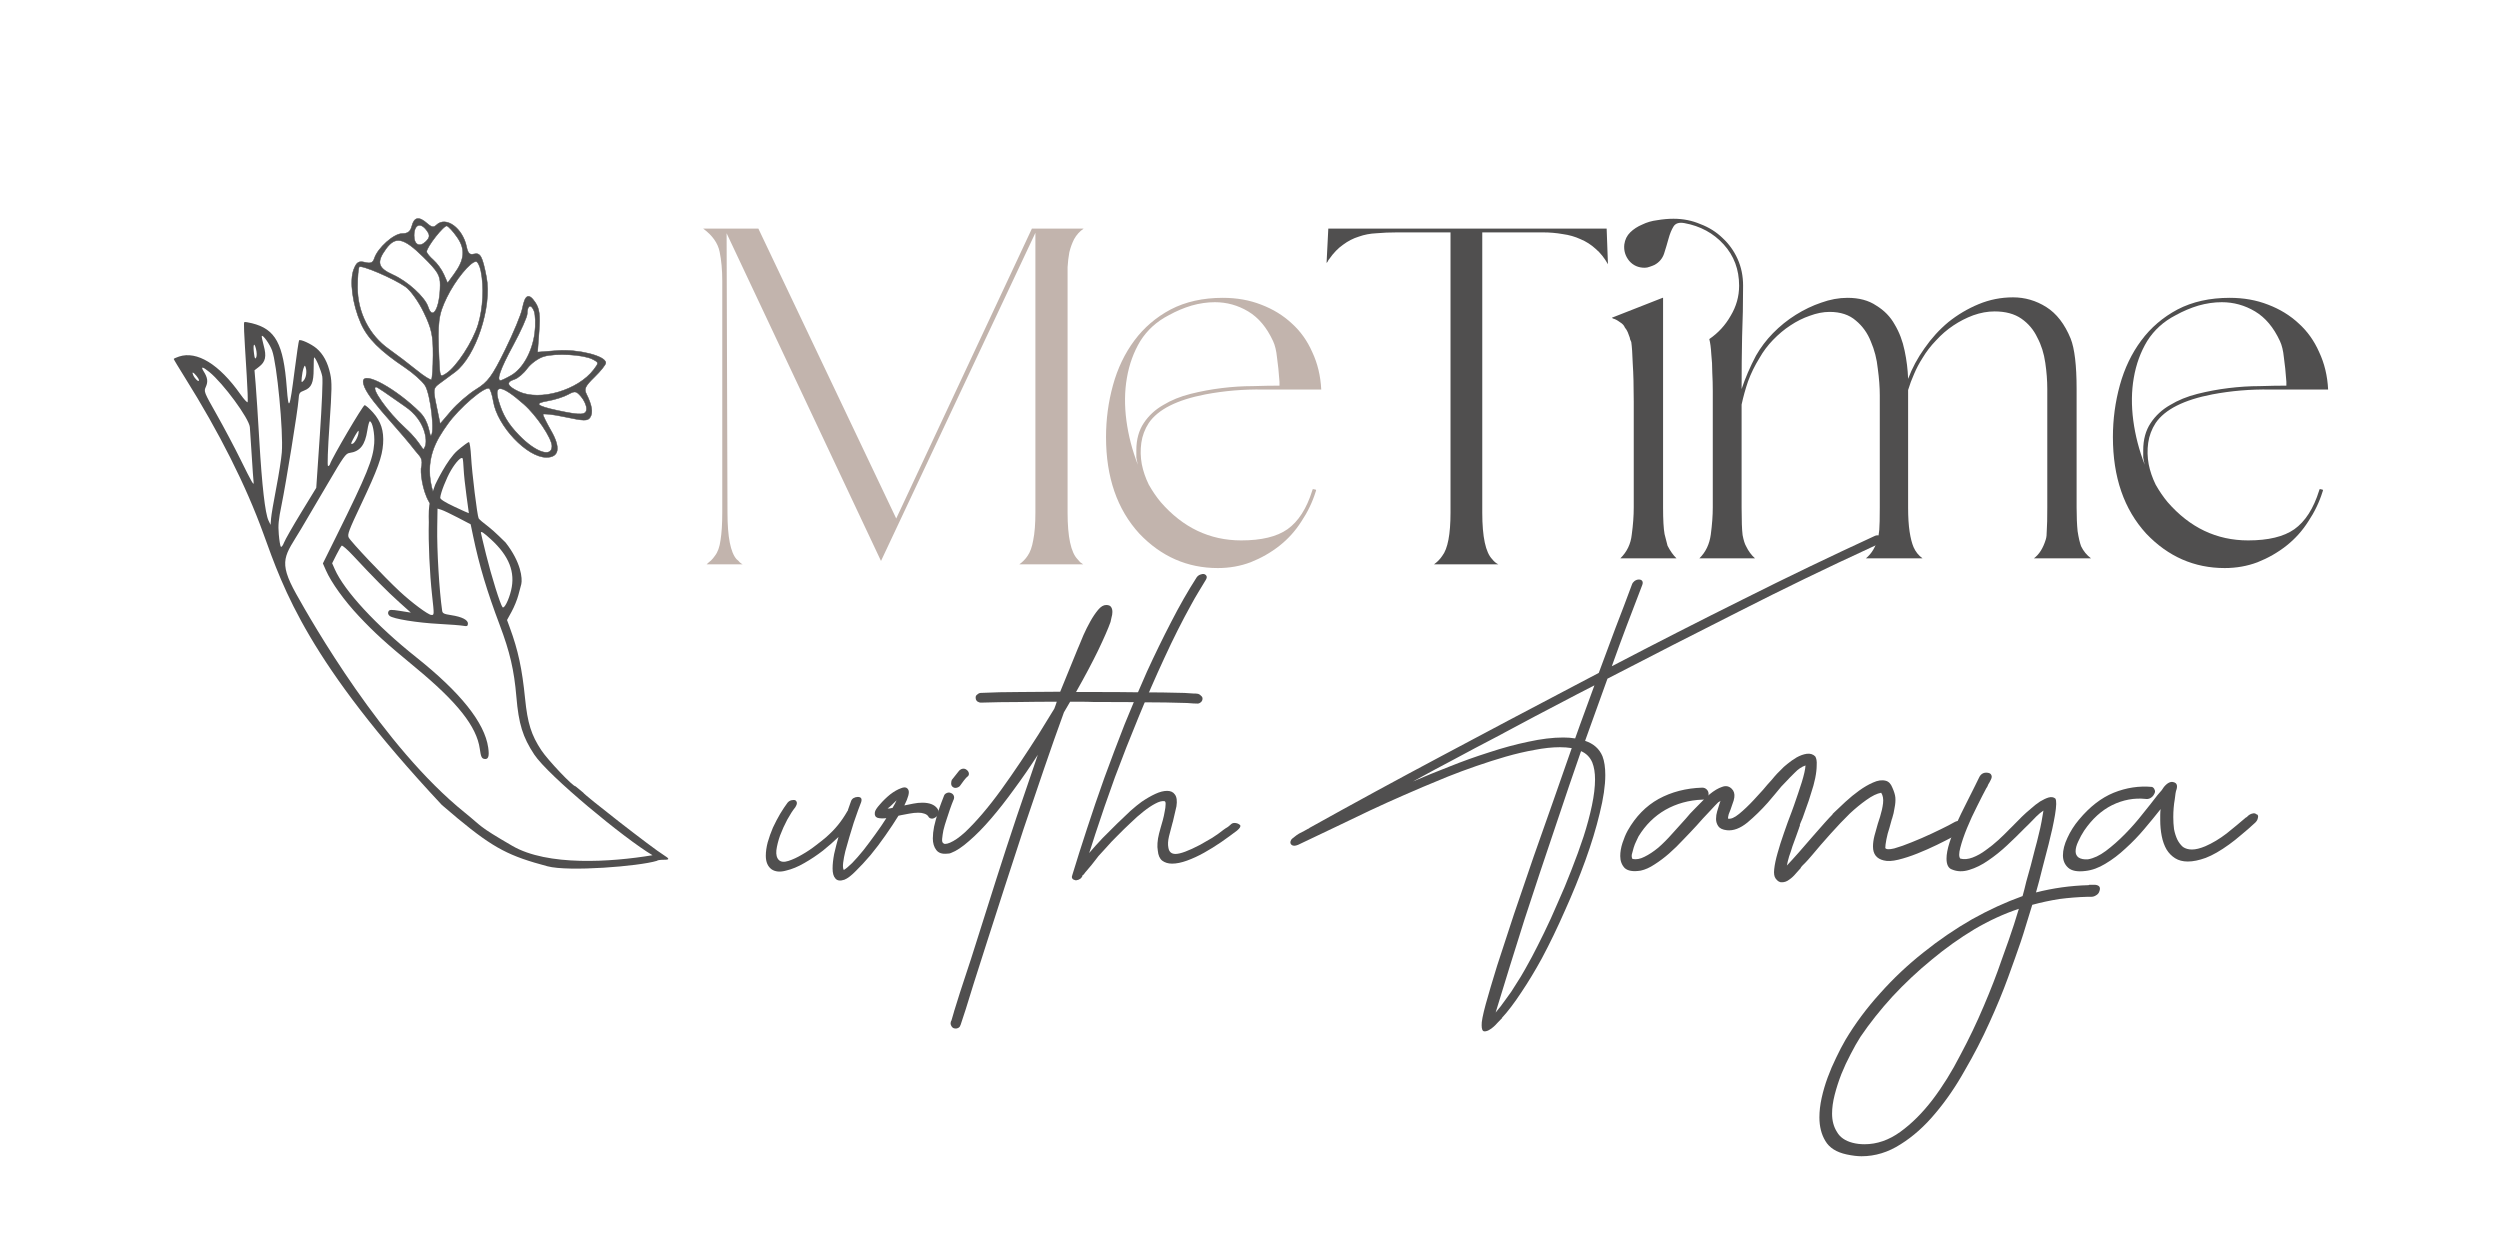 <?xml version="1.0" encoding="UTF-8"?> <svg xmlns="http://www.w3.org/2000/svg" width="554" height="277" viewBox="0 0 554 277" fill="none"> <path d="M294.353 50.652H356.033L356.322 58.554C355.551 57.175 354.652 56.046 353.624 55.168C352.596 54.227 351.471 53.506 350.251 53.004C349.03 52.44 347.713 52.063 346.299 51.875C344.886 51.624 343.44 51.499 341.962 51.499H328.47V113.586C328.47 118.979 329.209 122.429 330.686 123.934C331.072 124.436 331.522 124.812 332.036 125.063H317.772C318.543 124.498 319.153 123.871 319.603 123.181C320.824 121.613 321.434 118.415 321.434 113.586V51.499H309.58C307.974 51.499 306.464 51.562 305.05 51.687C303.637 51.75 302.32 52.001 301.099 52.44C299.878 52.816 298.722 53.412 297.629 54.227C296.537 54.98 295.509 56.046 294.545 57.425C294.417 57.551 294.32 57.708 294.256 57.896C294.192 58.021 294.096 58.147 293.967 58.272L294.353 50.652Z" fill="#504F4F"></path> <path d="M359.946 54.173C360.093 53.098 360.533 52.202 361.268 51.485C362.002 50.769 362.883 50.195 363.911 49.765C364.939 49.264 366.041 48.941 367.215 48.798C368.464 48.583 369.675 48.475 370.85 48.475C372.98 48.475 374.962 48.869 376.798 49.658C378.707 50.374 380.359 51.414 381.754 52.776C383.15 54.066 384.251 55.607 385.059 57.398C385.866 59.19 386.27 61.161 386.27 63.312C386.27 67.182 386.197 70.945 386.05 74.6C385.977 78.184 385.94 82.054 385.94 86.211C386.748 83.774 387.812 81.302 389.134 78.793C390.162 77.001 391.41 75.353 392.879 73.847C394.421 72.271 396.11 70.909 397.946 69.762C399.781 68.615 401.654 67.719 403.563 67.074C405.546 66.358 407.491 65.999 409.401 65.999C411.971 65.999 414.1 66.573 415.789 67.719C417.551 68.794 418.91 70.192 419.864 71.912C420.892 73.632 421.627 75.568 422.067 77.718C422.508 79.796 422.765 81.875 422.838 83.954C423.719 81.588 424.931 79.331 426.473 77.18C428.015 74.958 429.777 73.023 431.76 71.375C433.816 69.726 436.055 68.4 438.479 67.397C440.902 66.394 443.435 65.892 446.079 65.892C448.722 65.892 451.182 66.609 453.458 68.042C455.734 69.475 457.534 71.805 458.855 75.03C459.736 77.252 460.177 80.979 460.177 86.211V112.444C460.177 114.522 460.25 116.278 460.397 117.712C460.618 119.145 460.875 120.256 461.168 121.044C461.682 122.12 462.417 123.015 463.371 123.732H450.705C451.879 122.872 452.761 121.475 453.348 119.539C453.495 119.109 453.568 118.428 453.568 117.497C453.642 116.565 453.678 114.881 453.678 112.444V86.211C453.678 84.348 453.532 82.412 453.238 80.406C452.944 78.327 452.357 76.464 451.476 74.815C450.668 73.095 449.493 71.697 447.951 70.622C446.409 69.547 444.426 69.01 442.003 69.01C440.461 69.01 438.882 69.296 437.267 69.87C435.725 70.443 434.256 71.196 432.861 72.127C431.466 73.059 430.181 74.17 429.006 75.46C427.831 76.679 426.84 77.969 426.032 79.331C425.298 80.477 424.674 81.66 424.16 82.878C423.646 84.025 423.205 85.208 422.838 86.426V112.444C422.838 114.594 422.948 116.386 423.169 117.819C423.389 119.253 423.683 120.399 424.05 121.259C424.49 122.263 425.151 123.087 426.032 123.732H413.476C414.798 122.657 415.679 121.152 416.119 119.217C416.266 118.858 416.376 118.249 416.45 117.389C416.523 116.529 416.56 114.881 416.56 112.444V87.609C416.56 85.817 416.413 83.846 416.119 81.696C415.899 79.546 415.385 77.539 414.577 75.675C413.843 73.812 412.742 72.271 411.273 71.052C409.804 69.762 407.859 69.117 405.435 69.117C404.04 69.117 402.572 69.404 401.03 69.977C399.561 70.479 398.129 71.196 396.734 72.127C395.412 72.987 394.127 74.062 392.879 75.353C391.704 76.571 390.713 77.897 389.905 79.331C388.877 80.979 388.033 82.699 387.372 84.491C386.784 86.211 386.307 87.931 385.94 89.651V112.444C385.94 115.382 386.013 117.425 386.16 118.572C386.38 119.718 386.637 120.543 386.931 121.044C387.445 122.12 388.106 123.015 388.914 123.732H376.578C377.973 122.37 378.817 120.614 379.111 118.464C379.405 116.242 379.552 114.235 379.552 112.444V89.867C379.552 89.006 379.552 87.931 379.552 86.641C379.552 85.279 379.515 83.918 379.441 82.556C379.441 81.122 379.368 79.761 379.221 78.47C379.148 77.109 379.001 75.998 378.781 75.138C380.763 73.776 382.342 72.056 383.517 69.977C384.765 67.899 385.389 65.677 385.389 63.312C385.389 59.728 384.251 56.682 381.975 54.173C379.698 51.665 376.798 50.088 373.273 49.443C372.098 49.228 371.291 49.478 370.85 50.195C370.41 50.912 370.042 51.808 369.749 52.883C369.455 53.958 369.125 55.069 368.757 56.216C368.39 57.291 367.693 58.115 366.665 58.689C366.371 58.832 366.004 58.975 365.563 59.119C365.196 59.262 364.829 59.334 364.462 59.334C363.067 59.334 361.928 58.832 361.047 57.828C360.166 56.753 359.799 55.535 359.946 54.173ZM357.192 70.407L368.427 65.999H368.537V112.444C368.537 115.167 368.647 117.138 368.868 118.357C369.161 119.503 369.382 120.364 369.528 120.937C370.116 122.084 370.777 123.015 371.511 123.732H359.065C360.533 122.299 361.378 120.543 361.598 118.464C361.892 116.314 362.039 114.307 362.039 112.444V89.006C362.039 85.566 361.965 82.771 361.818 80.621C361.745 78.399 361.635 76.786 361.488 75.783C361.268 75.353 361.157 75.03 361.157 74.815C361.011 74.385 360.864 73.991 360.717 73.632C360.57 73.274 360.35 72.916 360.056 72.557C359.909 72.127 359.542 71.733 358.955 71.375C358.367 70.945 357.89 70.694 357.523 70.622C357.449 70.55 357.376 70.515 357.302 70.515C357.302 70.515 357.266 70.479 357.192 70.407Z" fill="#504F4F"></path> <path d="M468.22 96.855C468.22 92.913 468.734 89.078 469.762 85.351C470.79 81.624 472.369 78.327 474.498 75.46C476.628 72.593 479.308 70.3 482.539 68.579C485.843 66.859 489.698 65.999 494.104 65.999C497.188 65.999 500.015 66.501 502.585 67.504C505.228 68.508 507.505 69.906 509.414 71.697C511.323 73.418 512.828 75.532 513.93 78.04C515.105 80.549 515.766 83.308 515.912 86.319C511.654 86.319 507.358 86.319 503.026 86.319C498.693 86.247 494.434 86.605 490.249 87.394C483.934 88.612 479.748 90.727 477.692 93.737C476.811 95.099 476.261 96.568 476.04 98.145C475.82 99.722 475.857 101.298 476.15 102.875C476.444 104.38 476.958 105.886 477.692 107.391C478.5 108.824 479.381 110.114 480.336 111.261C485.256 116.923 491.203 119.754 498.179 119.754C502.658 119.754 506.073 118.93 508.423 117.282C510.846 115.561 512.682 112.695 513.93 108.681C513.93 108.394 514.113 108.322 514.481 108.466C514.774 108.466 514.848 108.609 514.701 108.896C513.967 111.261 512.902 113.483 511.507 115.561C510.185 117.64 508.57 119.432 506.66 120.937C504.751 122.442 502.622 123.661 500.272 124.592C497.996 125.452 495.573 125.882 493.002 125.882C486.247 125.882 480.446 123.338 475.6 118.249C470.68 112.874 468.22 105.742 468.22 96.855ZM475.269 102.983C475.122 102.409 475.012 101.872 474.939 101.37C474.939 100.868 474.939 100.331 474.939 99.757C474.939 97.392 475.49 95.385 476.591 93.737C477.692 92.088 479.124 90.762 480.887 89.759C482.649 88.684 484.668 87.86 486.945 87.286C489.221 86.713 491.534 86.283 493.884 85.996C496.233 85.71 498.51 85.566 500.713 85.566C502.989 85.494 504.971 85.459 506.66 85.459V84.599C506.514 82.52 506.33 80.728 506.11 79.223C505.963 77.718 505.669 76.499 505.228 75.568C503.833 72.557 501.998 70.371 499.721 69.01C497.445 67.648 494.985 66.967 492.342 66.967C490.653 66.967 488.927 67.218 487.165 67.719C485.476 68.221 483.787 68.938 482.098 69.87C479.455 71.231 477.362 73.131 475.82 75.568C474.351 78.005 473.36 80.728 472.846 83.738C472.332 86.677 472.295 89.831 472.736 93.199C473.177 96.496 474.021 99.757 475.269 102.983Z" fill="#504F4F"></path> <path d="M168.052 50.652L198.603 114.903L228.673 50.652H240.142C239.242 51.279 238.535 52.063 238.021 53.004C237.572 53.882 237.218 54.854 236.961 55.92C236.768 56.986 236.64 58.084 236.576 59.213C236.576 60.279 236.576 61.282 236.576 62.223V113.586C236.576 118.979 237.315 122.429 238.792 123.934C238.985 124.122 239.178 124.341 239.371 124.592C239.628 124.78 239.852 124.937 240.045 125.063H225.878C226.649 124.498 227.259 123.871 227.709 123.181C228.287 122.366 228.705 121.206 228.962 119.701C229.283 118.133 229.444 116.094 229.444 113.586V51.593L195.23 124.31L161.017 51.687L161.21 113.586C161.21 118.979 161.884 122.429 163.233 123.934C163.49 124.122 163.715 124.341 163.908 124.592C164.101 124.78 164.326 124.937 164.583 125.063H156.584C156.905 124.749 157.226 124.467 157.547 124.216C157.869 123.902 158.158 123.557 158.415 123.181C159.057 122.366 159.475 121.206 159.668 119.701C159.925 118.133 160.053 116.094 160.053 113.586V62.223C160.053 59.84 159.86 57.708 159.475 55.826C159.089 53.882 157.869 52.157 155.812 50.652H168.052Z" fill="#C2B4AD"></path> <path d="M245.095 96.855C245.095 92.913 245.609 89.078 246.637 85.351C247.665 81.624 249.244 78.327 251.373 75.46C253.503 72.593 256.183 70.3 259.414 68.579C262.718 66.859 266.573 65.999 270.979 65.999C274.063 65.999 276.89 66.501 279.46 67.504C282.103 68.508 284.38 69.905 286.289 71.697C288.198 73.417 289.703 75.532 290.805 78.04C291.98 80.549 292.641 83.308 292.787 86.319C288.529 86.319 284.233 86.319 279.901 86.319C275.568 86.247 271.309 86.605 267.124 87.394C260.809 88.612 256.623 90.727 254.567 93.737C253.686 95.099 253.136 96.568 252.915 98.145C252.695 99.722 252.732 101.298 253.025 102.875C253.319 104.38 253.833 105.885 254.567 107.391C255.375 108.824 256.256 110.114 257.211 111.261C262.131 116.923 268.078 119.754 275.054 119.754C279.533 119.754 282.948 118.93 285.298 117.282C287.721 115.561 289.557 112.694 290.805 108.681C290.805 108.394 290.988 108.322 291.356 108.466C291.649 108.466 291.723 108.609 291.576 108.896C290.842 111.261 289.777 113.483 288.382 115.561C287.06 117.64 285.444 119.432 283.535 120.937C281.626 122.442 279.497 123.66 277.147 124.592C274.871 125.452 272.447 125.882 269.877 125.882C263.122 125.882 257.321 123.338 252.475 118.249C247.555 112.874 245.095 105.742 245.095 96.855ZM252.144 102.983C251.997 102.409 251.887 101.872 251.814 101.37C251.814 100.868 251.814 100.331 251.814 99.757C251.814 97.392 252.365 95.385 253.466 93.737C254.567 92.088 255.999 90.762 257.762 89.759C259.524 88.684 261.543 87.86 263.82 87.286C266.096 86.713 268.409 86.283 270.759 85.996C273.108 85.709 275.385 85.566 277.588 85.566C279.864 85.494 281.846 85.459 283.535 85.459V84.598C283.388 82.52 283.205 80.728 282.985 79.223C282.838 77.718 282.544 76.499 282.103 75.568C280.708 72.557 278.873 70.371 276.596 69.01C274.32 67.648 271.86 66.967 269.217 66.967C267.528 66.967 265.802 67.218 264.04 67.719C262.351 68.221 260.662 68.938 258.973 69.87C256.33 71.231 254.237 73.131 252.695 75.568C251.226 78.004 250.235 80.728 249.721 83.738C249.207 86.677 249.17 89.831 249.611 93.199C250.051 96.496 250.896 99.757 252.144 102.983Z" fill="#C2B4AD"></path> <path d="M190.837 177.743C190.699 178.146 190.47 178.751 190.148 179.557C189.873 180.363 189.552 181.282 189.185 182.312C188.863 183.297 188.542 184.35 188.221 185.47C187.9 186.59 187.601 187.643 187.326 188.628C187.096 189.569 186.936 190.42 186.844 191.181C186.752 191.943 186.798 192.48 186.982 192.794C187.441 192.525 188.06 192.01 188.84 191.249C189.621 190.442 190.447 189.502 191.319 188.426C192.191 187.307 193.063 186.142 193.935 184.932C194.852 183.678 195.678 182.469 196.413 181.304C195.633 181.394 194.99 181.371 194.485 181.237C193.98 181.058 193.774 180.654 193.866 180.027C193.912 179.624 194.279 179.042 194.967 178.28C195.656 177.474 196.413 176.735 197.239 176.063C198.111 175.391 198.937 174.921 199.717 174.652C200.497 174.338 201.025 174.473 201.3 175.055C201.576 175.592 201.277 176.735 200.405 178.482C201.094 178.347 201.759 178.213 202.402 178.079C203.09 177.944 203.756 177.877 204.398 177.877C205.959 177.877 207.06 178.303 207.703 179.154L207.978 179.624C208.07 179.893 208.047 180.184 207.909 180.498C207.771 180.766 207.542 180.99 207.221 181.17C206.899 181.394 206.578 181.461 206.257 181.371C205.982 181.282 205.798 181.125 205.706 180.901C205.523 180.632 205.224 180.43 204.811 180.296C204.444 180.162 204.008 180.094 203.503 180.094C202.861 180.094 202.195 180.162 201.507 180.296C200.819 180.43 200.222 180.542 199.717 180.632L199.098 180.766C198.271 182.11 197.308 183.566 196.206 185.134C195.151 186.657 194.049 188.113 192.902 189.502C191.755 190.845 190.676 192.01 189.666 192.996C188.657 194.026 187.808 194.675 187.119 194.944C186.201 195.258 185.536 195.168 185.123 194.675C184.71 194.228 184.503 193.488 184.503 192.458C184.503 191.517 184.618 190.442 184.848 189.233C185.123 188.023 185.444 186.769 185.811 185.47C184.848 186.411 183.7 187.419 182.369 188.494C181.038 189.524 179.662 190.442 178.239 191.249C176.862 192.055 175.508 192.615 174.177 192.928C172.892 193.287 171.837 193.197 171.011 192.66C170.139 192.033 169.703 191.025 169.703 189.636C169.703 188.74 169.84 187.755 170.116 186.679C170.437 185.56 170.827 184.462 171.286 183.387C171.791 182.312 172.319 181.304 172.869 180.363C173.466 179.378 174.017 178.549 174.522 177.877C174.751 177.608 175.026 177.429 175.348 177.339C175.715 177.25 176.013 177.25 176.243 177.339C176.702 177.653 176.702 178.168 176.243 178.885C175.692 179.557 175.095 180.475 174.453 181.64C173.856 182.76 173.328 183.924 172.869 185.134C172.456 186.299 172.181 187.396 172.043 188.426C171.952 189.412 172.135 190.129 172.594 190.577C173.053 191.025 173.764 191.092 174.728 190.778C175.692 190.465 176.702 189.994 177.757 189.367C178.859 188.74 179.891 188.046 180.855 187.284C181.865 186.523 182.622 185.918 183.127 185.47C184.136 184.574 184.985 183.701 185.674 182.849C186.408 181.953 187.096 180.946 187.739 179.826C187.739 179.781 187.808 179.691 187.945 179.557H187.877L188.565 177.608C188.657 177.295 188.84 177.048 189.116 176.869C189.437 176.69 189.758 176.6 190.079 176.6C190.814 176.6 191.066 176.981 190.837 177.743ZM197.79 179.019C197.835 179.019 197.858 179.019 197.858 179.019C197.858 178.975 197.881 178.952 197.927 178.952L197.79 179.019ZM196.688 179.154C196.55 179.288 196.527 179.288 196.619 179.154H196.688ZM196.688 179.154C196.872 179.154 197.032 179.154 197.17 179.154C197.354 179.109 197.56 179.064 197.79 179.019C198.248 178.258 198.547 177.698 198.684 177.339L198.616 177.407C198.34 177.675 197.996 178.011 197.583 178.415C197.216 178.773 196.918 179.019 196.688 179.154Z" fill="#504F4F"></path> <path d="M211.26 177.339C211.168 177.563 211.053 177.855 210.915 178.213C210.778 178.527 210.64 178.907 210.502 179.355C210.273 180.027 210.02 180.789 209.745 181.64C209.47 182.446 209.24 183.23 209.057 183.992C208.919 184.708 208.827 185.336 208.781 185.873C208.735 186.366 208.804 186.679 208.988 186.814C209.126 186.948 209.263 187.015 209.401 187.015C209.722 187.015 210.089 186.926 210.502 186.747C211.466 186.343 212.568 185.582 213.807 184.462C215.046 183.297 216.354 181.909 217.731 180.296C219.107 178.683 220.507 176.892 221.93 174.921C223.353 172.949 224.752 170.934 226.129 168.873C227.506 166.812 228.837 164.774 230.122 162.758C231.407 160.698 232.577 158.794 233.633 157.047C233.724 156.823 233.816 156.577 233.908 156.308C234 155.994 234.092 155.725 234.183 155.501C231.384 155.501 228.561 155.524 225.716 155.569C222.871 155.569 220.094 155.613 217.386 155.703C217.111 155.703 216.836 155.613 216.56 155.434C216.331 155.21 216.216 154.964 216.216 154.695C216.17 154.382 216.262 154.135 216.491 153.956C216.721 153.732 216.973 153.598 217.249 153.553C220.048 153.418 222.962 153.351 225.991 153.351C229.066 153.306 232.049 153.284 234.941 153.284L238.864 143.675L239.071 143.205C239.346 142.578 239.691 141.749 240.104 140.719C240.563 139.689 241.067 138.681 241.618 137.695C242.169 136.71 242.742 135.858 243.339 135.142C243.936 134.425 244.532 134.067 245.129 134.067C245.68 134.067 246.047 134.223 246.23 134.537C246.414 134.806 246.506 135.164 246.506 135.612C246.506 136.015 246.437 136.441 246.299 136.889C246.207 137.292 246.139 137.606 246.093 137.829C245.588 139.263 244.67 141.368 243.339 144.146C242.008 146.878 240.379 149.947 238.451 153.351H243.133C246.391 153.351 249.626 153.374 252.839 153.418C256.052 153.418 259.264 153.463 262.477 153.553C262.752 153.553 263.096 153.575 263.509 153.62C263.922 153.665 264.266 153.687 264.542 153.687C264.634 153.687 264.771 153.687 264.955 153.687C265.138 153.687 265.322 153.71 265.506 153.754C265.781 153.844 266.01 154.001 266.194 154.225C266.423 154.404 266.515 154.65 266.469 154.964C266.423 155.277 266.263 155.524 265.987 155.703C265.758 155.882 265.483 155.949 265.161 155.905C264.702 155.905 264.243 155.882 263.785 155.837C263.326 155.793 262.867 155.77 262.408 155.77C259.7 155.681 256.946 155.636 254.147 155.636C251.393 155.591 248.64 155.569 245.886 155.569C244.785 155.569 243.683 155.569 242.582 155.569C241.48 155.524 240.379 155.501 239.278 155.501H237.143L235.767 157.853C234.344 161.751 232.875 165.917 231.361 170.351C229.846 174.786 228.332 179.243 226.817 183.723C225.349 188.202 223.926 192.57 222.549 196.826C221.173 201.081 219.911 205.001 218.763 208.585C217.616 212.168 216.629 215.259 215.803 217.857C214.977 220.5 214.38 222.427 214.013 223.636L212.843 227.197V227.13C212.751 227.489 212.568 227.712 212.292 227.802C212.063 227.936 211.764 227.959 211.397 227.869C211.122 227.78 210.915 227.578 210.778 227.265C210.64 226.996 210.617 226.727 210.709 226.458C210.709 226.369 210.732 226.301 210.778 226.257C210.824 226.212 210.847 226.167 210.847 226.122L211.397 224.241C211.397 224.196 211.42 224.106 211.466 223.972C211.512 223.882 211.535 223.815 211.535 223.77C212.315 221.217 213.118 218.709 213.944 216.245C214.77 213.781 215.574 211.295 216.354 208.786C217.822 204.127 219.291 199.491 220.76 194.877C222.228 190.263 223.743 185.627 225.303 180.968L229.984 167.26C228.286 169.903 226.542 172.434 224.752 174.853C223.008 177.272 221.287 179.467 219.589 181.438C217.937 183.365 216.331 185 214.77 186.343C213.256 187.687 211.902 188.583 210.709 189.031C210.525 189.121 210.273 189.166 209.952 189.166C208.804 189.3 207.978 189.031 207.473 188.359C206.969 187.687 206.716 186.836 206.716 185.806C206.716 185 206.808 184.126 206.992 183.185C207.221 182.2 207.473 181.259 207.749 180.363C208.024 179.467 208.299 178.661 208.575 177.944C208.85 177.227 209.057 176.69 209.194 176.332C209.286 176.063 209.493 175.861 209.814 175.727C210.135 175.592 210.434 175.592 210.709 175.727C210.984 175.816 211.191 175.996 211.328 176.264C211.466 176.533 211.466 176.847 211.328 177.205L211.26 177.339ZM214.357 172.098C213.898 172.546 213.348 173.241 212.705 174.181C212.476 174.405 212.2 174.54 211.879 174.585C211.604 174.629 211.351 174.562 211.122 174.383C210.892 174.204 210.778 173.957 210.778 173.644C210.778 173.33 210.824 173.061 210.915 172.837L212.568 170.754C212.797 170.531 213.049 170.396 213.325 170.351C213.646 170.307 213.921 170.374 214.151 170.553C214.472 170.777 214.656 171.046 214.702 171.359C214.748 171.628 214.656 171.874 214.426 172.098H214.357ZM240.93 143.743C241.389 142.847 241.825 141.973 242.238 141.122C242.651 140.226 243.018 139.397 243.339 138.636L243.614 138.77C243.247 139.442 242.857 140.204 242.444 141.055C242.077 141.906 241.664 142.847 241.205 143.877L240.93 143.743Z" fill="#504F4F"></path> <path d="M267.171 128.557C266.666 129.408 266.138 130.281 265.587 131.177C265.037 132.073 264.509 132.992 264.004 133.932C261.985 137.561 259.988 141.525 258.015 145.826C256.041 150.081 254.137 154.449 252.301 158.928C250.465 163.363 248.722 167.798 247.069 172.233C245.463 176.668 244.017 180.856 242.732 184.798L241.7 188.023C241.608 188.247 241.539 188.449 241.493 188.628C241.447 188.762 241.402 188.897 241.356 189.031C242.273 187.956 243.26 186.859 244.316 185.739C245.417 184.619 246.496 183.544 247.551 182.513C248.607 181.483 249.593 180.542 250.511 179.691C251.475 178.84 252.301 178.168 252.99 177.675C254.045 176.959 255.055 176.376 256.019 175.928C256.982 175.48 257.854 175.256 258.634 175.256C259.415 175.256 259.988 175.525 260.355 176.063C260.769 176.6 260.883 177.474 260.7 178.683L259.874 182.245V182.177C259.598 183.253 259.323 184.305 259.048 185.336C258.818 186.321 258.772 187.15 258.91 187.822C259.048 188.762 259.575 189.233 260.493 189.233C261.549 189.233 263.361 188.561 265.932 187.217C266.803 186.724 267.698 186.209 268.616 185.672C269.534 185.089 270.383 184.484 271.163 183.857L271.645 183.521C271.829 183.432 272.035 183.297 272.265 183.118C272.494 182.894 272.701 182.715 272.884 182.581C273.114 182.401 273.412 182.334 273.779 182.379C274.192 182.424 274.537 182.581 274.812 182.849C274.995 183.118 274.766 183.521 274.123 184.059C273.068 184.865 271.898 185.716 270.613 186.612C269.374 187.463 268.111 188.247 266.826 188.964C265.541 189.681 264.279 190.263 263.04 190.711C261.801 191.159 260.7 191.383 259.736 191.383C258.864 191.383 258.13 191.159 257.533 190.711C256.982 190.263 256.661 189.524 256.569 188.494C256.477 188.001 256.455 187.441 256.5 186.814C256.546 186.142 256.661 185.448 256.845 184.731L257.189 183.454C257.326 182.961 257.487 182.401 257.671 181.774C257.854 181.102 257.992 180.475 258.084 179.893C258.221 179.266 258.29 178.751 258.29 178.347C258.336 177.899 258.267 177.631 258.084 177.541C257.533 177.451 256.845 177.631 256.019 178.079C255.238 178.482 254.366 179.064 253.403 179.826C252.485 180.542 251.521 181.394 250.511 182.379C249.502 183.32 248.538 184.26 247.62 185.201C246.702 186.097 245.876 186.971 245.142 187.822C244.408 188.628 243.834 189.255 243.421 189.703C243.283 189.882 243.077 190.151 242.801 190.509C242.526 190.868 242.228 191.249 241.906 191.652C241.585 192.01 241.264 192.391 240.943 192.794C240.621 193.152 240.369 193.466 240.185 193.735L240.048 193.869C240.002 193.914 239.956 193.936 239.91 193.936C239.864 193.936 239.841 193.959 239.841 194.004H239.91C239.681 194.631 239.199 194.989 238.464 195.079C238.281 195.079 238.143 195.034 238.051 194.944V195.011C237.546 194.787 237.409 194.407 237.638 193.869C238.602 190.689 239.681 187.284 240.874 183.656C242.067 179.982 243.352 176.22 244.729 172.367C246.151 168.47 247.643 164.528 249.203 160.541C250.81 156.554 252.462 152.657 254.16 148.849C255.904 145.042 257.694 141.368 259.529 137.829C261.365 134.246 263.247 130.953 265.174 127.952C265.358 127.683 265.61 127.482 265.932 127.347C266.253 127.213 266.551 127.168 266.826 127.213C267.102 127.302 267.285 127.459 267.377 127.683C267.469 127.907 267.4 128.198 267.171 128.557Z" fill="#504F4F"></path> <path d="M363.925 129.632C362.732 132.723 361.584 135.724 360.483 138.636C359.381 141.548 358.28 144.549 357.178 147.64C366.862 142.578 376.568 137.628 386.298 132.79C396.027 127.907 405.757 123.226 415.486 118.746C415.807 118.612 416.106 118.59 416.381 118.679C416.656 118.724 416.84 118.858 416.932 119.082C416.977 119.396 416.909 119.71 416.725 120.023C416.542 120.337 416.289 120.561 415.968 120.695L414.66 121.3C404.93 125.779 395.178 130.505 385.403 135.478C375.628 140.405 365.898 145.378 356.215 150.395L352.222 161.482L351.258 164.169C353.14 164.797 354.425 165.939 355.113 167.596C355.526 168.671 355.733 170.06 355.733 171.762C355.733 174.092 355.32 176.914 354.494 180.229C353.713 183.499 352.658 186.971 351.327 190.644C349.996 194.317 348.482 198.035 346.784 201.798C345.131 205.561 343.433 209.077 341.689 212.347C340.221 215.035 338.706 217.544 337.146 219.873C335.586 222.247 334.14 224.151 332.809 225.585H332.878C332.648 225.853 332.281 226.234 331.776 226.727C331.318 227.265 330.813 227.712 330.262 228.071C329.757 228.429 329.298 228.586 328.885 228.541C328.518 228.496 328.334 228.048 328.334 227.197C328.289 226.481 328.587 224.935 329.229 222.561C329.872 220.232 330.721 217.365 331.776 213.96C332.878 210.556 334.117 206.77 335.494 202.604C336.917 198.438 338.362 194.205 339.831 189.905C341.345 185.604 342.837 181.371 344.305 177.205C345.774 172.994 347.105 169.187 348.298 165.782C347.472 165.648 346.6 165.581 345.682 165.581C343.984 165.581 342.102 165.782 340.037 166.185C338.018 166.544 335.907 167.036 333.704 167.664C331.547 168.291 329.367 168.985 327.164 169.747C324.961 170.508 322.85 171.292 320.831 172.098C318.857 172.905 317.022 173.666 315.324 174.383C313.672 175.1 312.272 175.704 311.124 176.197C308.554 177.317 306.03 178.459 303.552 179.624C301.074 180.789 298.596 181.976 296.117 183.185L287.65 187.217C287.007 187.486 286.526 187.486 286.204 187.217C285.883 186.948 285.86 186.567 286.136 186.075C286.273 185.896 286.503 185.694 286.824 185.47C287.145 185.201 287.489 184.955 287.857 184.731C288.27 184.507 288.66 184.305 289.027 184.126C289.44 183.902 289.761 183.723 289.991 183.589V183.656L290.197 183.454C299.926 178.034 309.679 172.726 319.454 167.529C329.275 162.288 339.096 157.092 348.918 151.94L354.287 149.118C355.48 145.893 356.697 142.623 357.936 139.308C359.221 135.993 360.46 132.723 361.653 129.497C361.745 129.229 361.928 128.982 362.204 128.758C362.525 128.534 362.846 128.422 363.168 128.422C363.535 128.422 363.787 128.534 363.925 128.758C364.062 128.982 364.062 129.273 363.925 129.632ZM347.747 174.047L344.718 183.051C342.332 190.084 340.037 196.982 337.834 203.747C335.677 210.556 333.543 217.432 331.432 224.375C332.167 223.524 332.924 222.539 333.704 221.419C334.53 220.344 335.287 219.224 335.976 218.059C336.71 216.939 337.375 215.842 337.972 214.766C338.569 213.691 339.074 212.773 339.487 212.012C340.267 210.533 341.162 208.764 342.171 206.703C343.181 204.643 344.191 202.425 345.2 200.051C346.256 197.722 347.265 195.303 348.229 192.794C349.239 190.241 350.134 187.777 350.914 185.403C351.694 182.984 352.314 180.677 352.773 178.482C353.232 176.287 353.461 174.361 353.461 172.703C353.461 171.225 353.255 169.971 352.842 168.94C352.337 167.776 351.511 166.947 350.363 166.454L347.747 174.047ZM350.157 160.541L353.323 151.873L349.537 153.822C346.279 155.524 343.158 157.159 340.175 158.727C337.238 160.295 334.301 161.862 331.363 163.43C328.426 164.953 325.466 166.521 322.483 168.134C319.5 169.702 316.379 171.382 313.121 173.173C315.599 172.098 318.284 171.001 321.175 169.881C324.066 168.716 327.004 167.664 329.987 166.723C332.97 165.737 335.861 164.953 338.66 164.371C341.506 163.744 344.099 163.43 346.439 163.43C347.357 163.43 348.229 163.498 349.055 163.632L350.157 160.541Z" fill="#504F4F"></path> <path d="M377.219 177.205C374.245 177.313 371.519 178.065 369.041 179.463C366.618 180.86 364.635 182.823 363.093 185.349C362.983 185.564 362.818 185.913 362.598 186.397C362.377 186.827 362.185 187.311 362.02 187.849C361.854 188.386 361.717 188.897 361.606 189.381C361.551 189.811 361.606 190.133 361.772 190.348C362.598 190.509 363.479 190.348 364.415 189.864C365.406 189.381 366.425 188.709 367.472 187.849C368.518 186.935 369.537 185.913 370.528 184.785C371.575 183.656 372.593 182.527 373.585 181.398C374.19 180.645 374.851 179.92 375.567 179.221C376.283 178.522 376.972 177.823 377.632 177.124C377.577 177.178 377.44 177.205 377.219 177.205ZM378.624 175.996C378.624 176.157 378.596 176.264 378.541 176.318L378.872 175.996C379.863 175.189 380.772 174.652 381.598 174.383C382.424 174.06 383.14 174.195 383.745 174.786C384.241 175.27 384.434 175.915 384.324 176.721C384.269 177.151 384.131 177.635 383.911 178.173C383.745 178.656 383.608 179.06 383.498 179.382C383.387 179.651 383.25 180 383.085 180.43C382.974 180.86 382.919 181.183 382.919 181.398C383.525 181.559 384.351 181.21 385.398 180.35C386.444 179.49 387.518 178.468 388.619 177.286C389.335 176.533 390.024 175.781 390.685 175.028C391.345 174.222 391.979 173.496 392.585 172.851C392.915 172.475 393.163 172.179 393.328 171.964C393.548 171.695 394.016 171.211 394.732 170.513C395.008 170.19 395.448 169.787 396.054 169.303C396.715 168.766 397.403 168.282 398.119 167.852C398.89 167.422 399.634 167.153 400.35 167.045C401.121 166.938 401.754 167.126 402.25 167.61C402.525 168.04 402.635 168.685 402.58 169.545C402.58 170.405 402.47 171.373 402.25 172.448C402.029 173.523 401.726 174.625 401.341 175.754C401.01 176.883 400.653 177.958 400.267 178.979L399.441 181.317C399.331 181.586 399.193 181.909 399.028 182.285C398.863 182.661 398.808 182.849 398.863 182.849C398.863 182.957 398.835 183.064 398.78 183.172C398.725 183.226 398.697 183.306 398.697 183.414C398.532 183.898 398.312 184.516 398.037 185.268C397.761 185.967 397.486 186.72 397.211 187.526C396.99 188.279 396.742 189.031 396.467 189.784C396.247 190.536 396.082 191.208 395.971 191.8C396.687 191.047 397.569 190.079 398.615 188.897C399.661 187.66 400.735 186.424 401.837 185.188C402.773 184.113 403.626 183.145 404.397 182.285C405.168 181.425 405.747 180.807 406.132 180.43H406.05C406.16 180.323 406.242 180.242 406.297 180.189C406.353 180.135 406.435 180.054 406.545 179.947C407.206 179.302 408.005 178.549 408.941 177.689C409.932 176.775 410.951 175.942 411.997 175.189C413.044 174.437 414.063 173.845 415.054 173.415C416.1 172.932 417.036 172.797 417.863 173.012C418.523 173.173 419.019 173.684 419.35 174.544C419.735 175.404 419.955 176.13 420.01 176.721C420.065 177.42 420.01 178.173 419.845 178.979C419.735 179.785 419.542 180.619 419.267 181.479V181.398L418.689 183.494C418.413 184.301 418.193 185.134 418.028 185.994C417.863 186.854 417.78 187.499 417.78 187.929C418 188.252 418.661 188.279 419.763 188.01C420.919 187.687 422.213 187.23 423.645 186.639C425.132 186.048 426.619 185.403 428.106 184.704C429.593 184.005 430.804 183.414 431.741 182.93L433.228 182.124C433.999 181.747 434.632 181.936 435.128 182.688C435.293 183.011 435.293 183.36 435.128 183.736C435.018 184.059 434.825 184.328 434.549 184.543L433.062 185.268C431.961 185.86 430.694 186.505 429.262 187.204C427.831 187.902 426.371 188.547 424.884 189.139C423.397 189.73 421.993 190.187 420.671 190.509C419.349 190.832 418.276 190.886 417.45 190.671C415.852 190.294 415.054 189.273 415.054 187.607C415.054 186.854 415.164 186.048 415.384 185.188C415.605 184.328 415.852 183.441 416.128 182.527L416.623 180.995C416.954 179.92 417.174 178.925 417.284 178.011C417.394 177.044 417.257 176.264 416.871 175.673C415.935 175.834 414.834 176.372 413.567 177.286C412.355 178.146 411.144 179.14 409.932 180.269C408.61 181.559 407.179 183.064 405.637 184.785C404.095 186.505 402.745 188.064 401.589 189.461C401.258 189.838 400.955 190.187 400.68 190.509C400.405 190.832 399.964 191.289 399.358 191.88L399.028 192.283H399.111C398.78 192.66 398.395 193.09 397.954 193.574C397.513 194.111 397.018 194.568 396.467 194.944C395.971 195.321 395.448 195.509 394.898 195.509C394.402 195.562 393.934 195.294 393.493 194.702C393.163 194.272 393.053 193.574 393.163 192.606C393.273 191.585 393.521 190.402 393.906 189.058C394.292 187.66 394.76 186.182 395.311 184.623C395.861 183.011 396.44 181.425 397.045 179.866L397.541 178.495C398.202 176.614 398.78 174.894 399.276 173.335C399.771 171.722 400.047 170.486 400.102 169.626C399.276 169.894 398.477 170.432 397.706 171.238C396.935 171.991 396.357 172.582 395.971 173.012C395.641 173.335 395.228 173.765 394.732 174.302C394.292 174.84 393.824 175.404 393.328 175.996L391.758 177.85C390.327 179.463 388.812 180.941 387.215 182.285C385.618 183.575 384.103 184.14 382.672 183.978C381.735 183.871 381.102 183.575 380.772 183.091C380.441 182.607 380.276 182.07 380.276 181.479C380.276 180.887 380.358 180.323 380.524 179.785C380.689 179.194 380.854 178.656 381.019 178.173L381.267 177.447L380.854 177.77V177.689C380.414 178.119 379.725 178.845 378.789 179.866C377.853 180.834 376.917 181.855 375.98 182.93C375.044 183.951 374.053 185 373.006 186.075C372.015 187.15 370.969 188.171 369.867 189.139C368.821 190.053 367.747 190.859 366.646 191.558C365.599 192.257 364.58 192.713 363.589 192.928C361.937 193.197 360.753 193.009 360.037 192.364C359.376 191.665 359.046 190.778 359.046 189.703C359.046 188.789 359.211 187.822 359.541 186.8C359.872 185.779 360.257 184.865 360.698 184.059C362.46 180.941 364.746 178.603 367.554 177.044C370.418 175.485 373.64 174.652 377.219 174.544C377.605 174.544 377.935 174.679 378.211 174.947C378.486 175.216 378.624 175.566 378.624 175.996Z" fill="#504F4F"></path> <path d="M440.849 173.415C440.794 173.523 440.711 173.657 440.601 173.819C440.546 173.926 440.491 174.06 440.436 174.222C440.381 174.329 440.326 174.437 440.271 174.544C440.216 174.598 440.216 174.571 440.271 174.464C439.665 175.592 438.949 176.99 438.123 178.656C437.297 180.269 436.553 181.882 435.892 183.494C435.232 185.107 434.736 186.558 434.405 187.849C434.075 189.085 434.075 189.891 434.405 190.268C435.232 190.483 436.14 190.402 437.132 190.026C438.123 189.649 439.087 189.112 440.023 188.413C441.014 187.714 441.95 186.962 442.831 186.155C443.768 185.295 444.594 184.489 445.31 183.736L445.805 183.253L448.036 180.995C448.642 180.404 449.302 179.812 450.018 179.221C450.734 178.576 451.423 178.038 452.084 177.608C452.799 177.178 453.433 176.883 453.984 176.721C454.589 176.56 455.085 176.641 455.471 176.963C455.746 177.393 455.718 178.603 455.388 180.592C455.057 182.527 454.589 184.677 453.984 187.042C453.543 188.762 453.075 190.563 452.579 192.445C452.139 194.272 451.671 196.046 451.175 197.766C454.975 196.799 458.83 196.261 462.74 196.154C462.85 196.154 462.933 196.127 462.988 196.073C463.043 196.073 463.153 196.073 463.318 196.073H464.31C465.246 196.181 465.549 196.664 465.218 197.525C465.108 197.901 464.86 198.196 464.475 198.411C464.144 198.627 463.786 198.734 463.401 198.734H462.492C460.51 198.788 458.472 198.949 456.379 199.218C454.342 199.54 452.331 199.97 450.349 200.508L448.366 206.959L447.788 208.732C447.072 210.829 446.136 213.463 444.979 216.634C443.823 219.806 442.446 223.139 440.849 226.633C439.252 230.181 437.434 233.702 435.397 237.196C433.414 240.744 431.239 243.915 428.871 246.71C426.503 249.559 423.942 251.844 421.188 253.564C418.435 255.338 415.543 256.225 412.514 256.225C411.578 256.225 410.477 256.091 409.21 255.822C406.952 255.338 405.383 254.344 404.501 252.839C403.62 251.387 403.18 249.64 403.18 247.597C403.18 246.254 403.345 244.829 403.675 243.324C404.006 241.819 404.446 240.314 404.997 238.808C405.548 237.303 406.181 235.825 406.897 234.374C407.558 232.976 408.246 231.659 408.962 230.423C411.11 226.821 413.671 223.381 416.645 220.102C419.564 216.823 422.758 213.812 426.227 211.071C429.642 208.329 433.221 205.883 436.966 203.733C440.711 201.637 444.456 199.917 448.201 198.573C448.476 197.605 448.752 196.53 449.027 195.347C449.358 194.165 449.688 192.982 450.018 191.8C450.349 190.563 450.652 189.381 450.927 188.252C451.258 187.069 451.533 185.994 451.753 185.026C452.029 183.951 452.249 182.957 452.414 182.043C452.579 181.075 452.717 180.269 452.827 179.624C452.331 179.947 451.808 180.377 451.258 180.914C450.762 181.398 450.211 181.962 449.605 182.607L448.614 183.575C447.458 184.758 446.191 185.994 444.814 187.284C443.437 188.574 442.033 189.703 440.601 190.671C439.224 191.638 437.82 192.337 436.388 192.767C435.011 193.197 433.745 193.17 432.588 192.687C431.762 192.418 431.349 191.611 431.349 190.268C431.349 189.3 431.569 188.117 432.01 186.72C432.45 185.322 432.974 183.898 433.579 182.446C434.24 180.995 434.929 179.57 435.645 178.173C436.361 176.721 436.994 175.458 437.545 174.383L438.536 172.367C438.921 171.507 439.555 171.131 440.436 171.238C440.876 171.292 441.152 171.453 441.262 171.722C441.427 171.991 441.4 172.34 441.179 172.77L440.849 173.415ZM447.375 201.395C444.126 202.47 440.849 203.975 437.545 205.91C434.24 207.899 431.074 210.157 428.045 212.683C424.961 215.21 422.069 217.925 419.371 220.827C416.672 223.784 414.304 226.767 412.266 229.778C411.551 230.906 410.835 232.17 410.119 233.567C409.348 235.019 408.659 236.497 408.053 238.002C407.448 239.561 406.952 241.093 406.567 242.598C406.181 244.103 405.988 245.501 405.988 246.791C405.988 248.35 406.346 249.694 407.062 250.823C407.723 252.005 408.88 252.812 410.532 253.242C411.358 253.457 412.239 253.564 413.175 253.564C415.929 253.564 418.572 252.65 421.106 250.823C423.639 248.995 426.035 246.603 428.292 243.646C430.495 240.744 432.533 237.465 434.405 233.809C436.333 230.208 438.068 226.579 439.61 222.924C441.152 219.322 442.474 215.909 443.575 212.683C444.731 209.512 445.64 206.905 446.301 204.862L447.375 201.395Z" fill="#504F4F"></path> <path d="M475.486 177.044C472.952 176.775 470.474 177.232 468.051 178.415C465.683 179.597 463.617 181.479 461.855 184.059C461.36 184.811 460.919 185.618 460.533 186.478C460.148 187.284 459.955 188.01 459.955 188.655C459.955 189.246 460.176 189.703 460.616 190.026C461.112 190.348 461.8 190.483 462.681 190.429C463.948 190.214 465.27 189.596 466.646 188.574C468.078 187.499 469.483 186.263 470.859 184.865C472.291 183.414 473.613 181.909 474.825 180.35C476.091 178.791 477.193 177.393 478.129 176.157L479.038 175.109L479.533 174.383C480.304 173.469 481.02 173.12 481.681 173.335C482.342 173.496 482.562 174.007 482.342 174.867C482.232 175.136 482.149 175.458 482.094 175.834C482.039 176.211 481.984 176.641 481.929 177.124C481.819 177.716 481.736 178.361 481.681 179.06C481.626 179.705 481.599 180.377 481.599 181.075C481.599 181.989 481.654 182.876 481.764 183.736C481.929 184.596 482.177 185.376 482.507 186.075C482.838 186.72 483.251 187.257 483.746 187.687C484.297 188.064 484.958 188.252 485.729 188.252C486.555 188.252 487.546 188.01 488.703 187.526C490.3 186.827 491.869 185.887 493.411 184.704C494.953 183.468 496.413 182.258 497.79 181.075V181.156L498.203 180.753C498.533 180.484 498.864 180.323 499.194 180.269C499.524 180.162 499.827 180.242 500.103 180.511V180.43C500.378 180.592 500.461 180.86 500.351 181.237C500.295 181.613 500.103 181.962 499.772 182.285C498.671 183.306 497.625 184.22 496.633 185.026C495.697 185.833 494.816 186.532 493.99 187.123C492.062 188.521 490.327 189.515 488.785 190.106C487.299 190.644 485.977 190.913 484.82 190.913C483.719 190.913 482.783 190.671 482.012 190.187C481.241 189.703 480.607 189.058 480.112 188.252C479.616 187.392 479.258 186.397 479.038 185.268C478.817 184.14 478.707 182.957 478.707 181.721C478.707 181.344 478.707 180.968 478.707 180.592C478.707 180.162 478.735 179.732 478.79 179.302C477.688 180.699 476.477 182.177 475.155 183.736C473.888 185.241 472.512 186.666 471.025 188.01C469.593 189.354 468.106 190.483 466.564 191.396C465.077 192.31 463.59 192.848 462.103 193.009C460.341 193.224 459.074 192.982 458.303 192.283C457.532 191.585 457.147 190.671 457.147 189.542C457.147 188.359 457.477 187.069 458.138 185.672C458.799 184.22 459.652 182.876 460.699 181.64C463.067 178.791 465.628 176.802 468.381 175.673C471.19 174.544 474.026 174.114 476.89 174.383C477.165 174.49 477.358 174.705 477.468 175.028C477.633 175.297 477.578 175.646 477.303 176.076C477.138 176.399 476.862 176.668 476.477 176.883C476.146 177.044 475.816 177.098 475.486 177.044Z" fill="#504F4F"></path> <path d="M113.997 84.069C114.385 83.949 114.899 83.614 115.412 83.176C115.927 82.737 116.447 82.19 116.849 81.64L116.809 81.611L116.849 81.64C117.244 81.1 117.853 80.532 118.516 80.054C119.179 79.575 119.893 79.189 120.497 79.008L120.483 78.96L120.497 79.008C121.818 78.613 124.019 78.501 126.149 78.623C127.213 78.684 128.258 78.803 129.163 78.973C130.069 79.143 130.832 79.363 131.337 79.626C131.691 79.811 131.953 79.952 132.13 80.084C132.306 80.216 132.389 80.333 132.402 80.465C132.415 80.602 132.357 80.768 132.214 81.005C132.071 81.24 131.851 81.535 131.553 81.925C129.822 84.197 126.845 85.953 123.715 86.871C120.584 87.788 117.31 87.862 114.985 86.782C114.32 86.473 113.803 86.184 113.432 85.914C113.06 85.643 112.842 85.397 112.765 85.177C112.727 85.069 112.724 84.967 112.752 84.871C112.781 84.774 112.844 84.678 112.945 84.585C113.147 84.397 113.496 84.224 113.997 84.069ZM113.997 84.069L113.982 84.021L113.997 84.069C113.997 84.069 113.997 84.069 113.997 84.069ZM82.954 57.247L82.954 57.247C82.792 57.745 82.589 58.034 82.281 58.167C81.97 58.301 81.537 58.282 80.899 58.126L80.899 58.126C80.204 57.956 79.731 57.932 79.353 58.168C78.977 58.401 78.708 58.883 78.392 59.681L78.392 59.681C77.899 60.93 77.828 62.866 78.11 65.01C78.393 67.156 79.03 69.519 79.961 71.626C81.444 74.982 84.176 77.721 89.768 81.468L89.796 81.426L89.768 81.468C90.651 82.06 91.588 82.796 92.385 83.505C93.183 84.215 93.838 84.895 94.161 85.375C94.478 85.847 94.784 86.78 95.045 87.922C95.306 89.061 95.522 90.401 95.663 91.681C95.805 92.962 95.872 94.181 95.837 95.078C95.819 95.528 95.776 95.894 95.705 96.146C95.669 96.272 95.627 96.366 95.581 96.428C95.536 96.488 95.49 96.512 95.443 96.512C95.441 96.512 95.433 96.512 95.419 96.495C95.404 96.478 95.388 96.45 95.371 96.408C95.336 96.324 95.301 96.2 95.262 96.041C95.241 95.954 95.218 95.858 95.194 95.753C95.129 95.473 95.05 95.134 94.942 94.761C94.646 93.734 94.13 92.44 93.075 91.391L93.04 91.427L93.075 91.391C90.452 88.785 87.321 86.479 84.844 85.114C83.606 84.433 82.528 83.983 81.756 83.851C81.371 83.785 81.053 83.797 80.83 83.906C80.717 83.962 80.629 84.042 80.569 84.148C80.509 84.254 80.479 84.383 80.479 84.535C80.479 85.267 80.914 86.215 81.628 87.312C82.344 88.411 83.346 89.669 84.493 91.025C85.274 91.948 86.122 92.916 86.993 93.91C88.683 95.84 90.461 97.869 92.005 99.862C92.192 100.102 92.373 100.309 92.539 100.5C92.604 100.575 92.667 100.647 92.727 100.717C92.942 100.969 93.124 101.204 93.257 101.471C93.52 102.001 93.592 102.671 93.306 103.88L93.305 103.879L93.305 103.889C93.26 104.805 93.413 106.304 93.787 107.83C94.159 109.355 94.753 110.914 95.592 111.946L95.664 112.034L95.68 111.922L96.061 109.368L96.062 109.357L96.059 109.345C94.874 105.633 95.073 102.625 95.855 100.138C96.638 97.65 98.004 95.681 99.16 94.047C100.456 92.214 102.53 90.075 104.406 88.468C105.343 87.665 106.229 86.996 106.942 86.566C107.298 86.351 107.61 86.196 107.861 86.114C107.986 86.073 108.095 86.051 108.186 86.047C108.277 86.043 108.347 86.058 108.398 86.089C108.425 86.106 108.458 86.138 108.496 86.191C108.533 86.243 108.573 86.311 108.614 86.394C108.696 86.561 108.783 86.782 108.868 87.044C109.038 87.567 109.202 88.248 109.319 88.958C109.767 91.685 111.639 94.784 113.927 97.2C115.072 98.408 116.323 99.447 117.555 100.185C118.787 100.922 120.003 101.36 121.079 101.36C121.783 101.36 122.34 101.228 122.743 100.966C123.148 100.702 123.393 100.31 123.478 99.8C123.563 99.292 123.49 98.668 123.26 97.938C123.031 97.207 122.646 96.365 122.103 95.421C121.611 94.562 121.163 93.725 120.839 93.067C120.677 92.738 120.546 92.454 120.455 92.236C120.41 92.127 120.375 92.034 120.352 91.961C120.328 91.886 120.318 91.836 120.318 91.81V91.809C120.318 91.809 120.318 91.809 120.318 91.809C120.318 91.808 120.32 91.805 120.325 91.802C120.334 91.794 120.352 91.785 120.382 91.776C120.442 91.758 120.534 91.747 120.658 91.743C120.905 91.736 121.265 91.757 121.711 91.806C122.603 91.904 123.835 92.11 125.191 92.4C127.314 92.853 128.575 93.085 129.371 93.098C129.77 93.104 130.058 93.056 130.281 92.95C130.506 92.843 130.661 92.68 130.798 92.467L130.756 92.44L130.798 92.467C131.13 91.952 131.222 91.269 131.082 90.417C130.942 89.565 130.569 88.54 129.965 87.334L129.92 87.356L129.965 87.334C129.819 87.042 129.729 86.788 129.707 86.541C129.684 86.295 129.728 86.052 129.855 85.781C130.11 85.234 130.696 84.576 131.74 83.56C132.426 82.892 133.049 82.207 133.502 81.64C133.728 81.357 133.913 81.103 134.041 80.895C134.105 80.791 134.155 80.698 134.19 80.618C134.224 80.538 134.244 80.468 134.244 80.41C134.244 80.205 134.139 80.006 133.958 79.816C133.776 79.627 133.513 79.443 133.187 79.267C132.535 78.915 131.62 78.593 130.565 78.329C128.456 77.801 125.777 77.505 123.495 77.684L119.128 78.025L119.464 73.439C119.73 69.823 119.549 68.396 118.63 67.029C118.272 66.497 117.952 66.116 117.663 65.895C117.373 65.673 117.104 65.604 116.857 65.722C116.616 65.836 116.413 66.12 116.234 66.557C116.054 66.997 115.893 67.602 115.744 68.374L115.794 68.384L115.744 68.374C115.621 69.016 115.132 70.369 114.439 72.036C113.748 73.701 112.857 75.673 111.932 77.552C110.49 80.483 109.542 82.255 108.625 83.499C107.71 84.74 106.827 85.455 105.512 86.267C103.814 87.316 101.312 89.479 99.949 91.078L97.542 93.9L96.735 90.02C96.537 89.067 96.391 88.34 96.306 87.768C96.222 87.195 96.2 86.782 96.248 86.455C96.343 85.808 96.713 85.488 97.473 84.933C98.346 84.296 99.865 83.173 100.851 82.437C103.142 80.726 105.198 77.1 106.522 73.091C107.847 69.081 108.442 64.675 107.801 61.398C107.575 60.24 107.378 59.321 107.187 58.599C106.997 57.877 106.812 57.35 106.61 56.978C106.408 56.605 106.186 56.383 105.917 56.281C105.649 56.179 105.345 56.199 104.989 56.29L105.001 56.338L104.989 56.29C104.531 56.407 104.215 56.361 103.974 56.124C103.728 55.882 103.551 55.432 103.403 54.709L103.354 54.72L103.403 54.709C102.976 52.631 101.833 50.91 100.534 49.959C99.885 49.484 99.194 49.2 98.532 49.163C97.869 49.127 97.238 49.339 96.713 49.85C96.404 50.151 96.139 50.272 95.837 50.224C95.527 50.174 95.166 49.945 94.672 49.509L94.672 49.509C94.219 49.111 93.814 48.82 93.451 48.641C93.089 48.462 92.765 48.392 92.479 48.44C91.903 48.536 91.514 49.103 91.259 50.093C91.1 50.709 90.878 51.12 90.547 51.379C90.215 51.638 89.765 51.751 89.136 51.751C88.663 51.751 88.088 51.953 87.483 52.286C86.876 52.62 86.234 53.088 85.627 53.629C84.415 54.708 83.334 56.081 82.954 57.247ZM99.016 50.064L99.016 50.064C99.1 50.088 99.229 50.172 99.395 50.313C99.558 50.452 99.75 50.642 99.959 50.869C100.377 51.323 100.858 51.923 101.301 52.56L101.342 52.532L101.301 52.56C102.231 53.895 102.645 55.135 102.539 56.438C102.433 57.742 101.805 59.117 100.634 60.719L99.186 62.699L98.373 60.841C97.904 59.768 96.848 58.309 96.024 57.593L96.024 57.593C95.616 57.239 95.246 56.855 94.979 56.521C94.845 56.354 94.737 56.201 94.664 56.071C94.589 55.938 94.553 55.838 94.553 55.774C94.553 55.651 94.609 55.466 94.715 55.231C94.82 54.998 94.971 54.722 95.155 54.42C95.524 53.817 96.024 53.114 96.546 52.45C97.067 51.787 97.61 51.164 98.065 50.719C98.292 50.496 98.496 50.32 98.664 50.205C98.748 50.148 98.821 50.107 98.882 50.084C98.944 50.06 98.988 50.057 99.016 50.064ZM93.779 56.931L93.779 56.931C95.403 58.532 96.345 59.554 96.881 60.444C97.414 61.331 97.544 62.089 97.536 63.169C97.516 65.74 97.091 67.751 96.546 68.713C96.41 68.953 96.269 69.124 96.128 69.223C95.989 69.321 95.852 69.348 95.718 69.304C95.581 69.26 95.437 69.141 95.294 68.927C95.152 68.714 95.012 68.412 94.882 68.011L94.834 68.026L94.882 68.011C94.526 66.918 93.385 65.499 91.931 64.173C90.475 62.846 88.697 61.605 87.056 60.871C86.217 60.496 85.57 60.134 85.103 59.757C84.637 59.38 84.355 58.99 84.24 58.56C84.126 58.129 84.178 57.65 84.396 57.092C84.614 56.533 84.996 55.898 85.538 55.157C86.07 54.429 86.579 53.913 87.109 53.611C87.638 53.31 88.189 53.221 88.811 53.354C89.435 53.486 90.132 53.842 90.947 54.436C91.761 55.029 92.69 55.857 93.779 56.931ZM93.918 69.23L93.961 69.209L93.918 69.23C94.785 71.034 95.299 72.314 95.595 73.681C95.891 75.048 95.97 76.505 95.961 78.662C95.956 80.077 95.91 81.402 95.841 82.397C95.807 82.895 95.766 83.309 95.723 83.611C95.701 83.762 95.678 83.883 95.655 83.972C95.644 84.017 95.632 84.052 95.621 84.079C95.61 84.106 95.601 84.12 95.596 84.124C95.59 84.13 95.567 84.141 95.505 84.131C95.448 84.122 95.371 84.098 95.275 84.057C95.083 83.976 94.827 83.836 94.524 83.647C93.918 83.269 93.13 82.698 92.308 82.026C90.659 80.68 87.9 78.582 86.176 77.364C81.815 74.282 79.233 69.187 79.233 63.661C79.233 62.515 79.279 61.429 79.351 60.603C79.388 60.19 79.431 59.843 79.478 59.587C79.502 59.458 79.527 59.354 79.552 59.275C79.578 59.194 79.602 59.149 79.62 59.132C79.638 59.114 79.68 59.097 79.758 59.093C79.833 59.089 79.933 59.096 80.055 59.115C80.299 59.154 80.625 59.237 81.013 59.359C81.787 59.601 82.802 59.99 83.886 60.454C86.054 61.382 88.491 62.603 89.831 63.532L89.831 63.532C90.395 63.923 91.126 64.742 91.863 65.769C92.6 66.795 93.338 68.024 93.918 69.23ZM98.884 82.75L98.911 82.792L98.884 82.75C98.521 82.985 98.256 83.15 98.056 83.207C97.958 83.235 97.882 83.234 97.82 83.208C97.759 83.183 97.704 83.127 97.654 83.028C97.553 82.826 97.486 82.463 97.434 81.882C97.382 81.303 97.345 80.516 97.298 79.47C97.118 75.432 97.08 73.004 97.32 71.106C97.56 69.211 98.077 67.842 99.01 65.921C99.944 63.998 101.255 62.003 102.49 60.489C103.108 59.731 103.706 59.096 104.228 58.65C104.489 58.427 104.73 58.253 104.944 58.134C105.158 58.015 105.342 57.955 105.488 57.955C105.561 57.955 105.65 58.002 105.75 58.107C105.849 58.21 105.951 58.361 106.051 58.551C106.25 58.93 106.434 59.455 106.553 60.035C107.284 63.595 107.039 68.331 105.937 71.946C105.359 73.843 104.167 76.176 102.831 78.22C101.495 80.266 100.022 82.015 98.884 82.75ZM89.767 90.072L89.796 90.031L89.767 90.072C92.057 91.625 93.291 93.522 93.893 95.181C94.194 96.011 94.336 96.782 94.374 97.422C94.411 98.062 94.343 98.567 94.225 98.866C94.13 99.108 94.056 99.279 93.99 99.389C93.921 99.503 93.874 99.528 93.839 99.526C93.819 99.525 93.793 99.514 93.758 99.487C93.724 99.46 93.684 99.42 93.639 99.364C93.547 99.252 93.437 99.088 93.291 98.873C92.767 98.096 91.819 96.693 89.829 94.882L89.796 94.919L89.829 94.882C87.818 93.051 85.843 90.753 84.553 88.913C83.907 87.992 83.436 87.189 83.216 86.619C83.106 86.332 83.062 86.112 83.086 85.967C83.097 85.897 83.124 85.848 83.162 85.816C83.201 85.784 83.259 85.764 83.343 85.764C83.353 85.764 83.373 85.768 83.407 85.781C83.44 85.793 83.481 85.811 83.53 85.835C83.629 85.884 83.755 85.956 83.906 86.047C84.207 86.228 84.6 86.485 85.044 86.784C85.932 87.382 87.021 88.149 87.981 88.825L87.982 88.826C88.694 89.327 89.334 89.778 89.767 90.072ZM94.748 51.348C95.021 51.769 95.126 52.108 95.066 52.44C95.006 52.774 94.776 53.113 94.349 53.529C93.655 54.204 93.011 54.366 92.549 54.132C92.083 53.896 91.767 53.243 91.767 52.214C91.767 51.549 91.868 51.026 92.038 50.649C92.208 50.273 92.446 50.047 92.721 49.967C92.996 49.888 93.319 49.95 93.667 50.176C94.016 50.402 94.386 50.788 94.748 51.348ZM118.487 73.822C117.936 77.972 115.854 81.705 113.28 83.186C112.743 83.495 112.208 83.776 111.78 83.979C111.566 84.081 111.378 84.163 111.231 84.219C111.157 84.248 111.094 84.269 111.043 84.284C110.991 84.299 110.955 84.305 110.934 84.305C110.814 84.305 110.729 84.269 110.671 84.204C110.611 84.137 110.573 84.031 110.563 83.878C110.544 83.572 110.642 83.101 110.866 82.456C111.313 81.169 112.25 79.213 113.696 76.543C114.559 74.951 115.342 73.367 115.911 72.096C116.195 71.461 116.426 70.904 116.586 70.464C116.665 70.243 116.728 70.052 116.77 69.894C116.812 69.737 116.836 69.609 116.836 69.519C116.836 69.035 116.894 68.653 116.99 68.378C117.086 68.101 117.217 67.942 117.355 67.888C117.488 67.837 117.647 67.876 117.82 68.041C117.993 68.207 118.171 68.494 118.334 68.913C118.497 69.333 118.597 70.094 118.626 70.988C118.654 71.88 118.61 72.896 118.487 73.822ZM116.078 89.579C117.491 90.821 119.049 92.712 120.255 94.509C120.858 95.407 121.371 96.28 121.734 97.036C122.098 97.794 122.307 98.427 122.307 98.847C122.307 99.507 122.084 99.915 121.706 100.109C121.323 100.306 120.766 100.293 120.081 100.071C118.711 99.627 116.867 98.364 114.991 96.416C112.582 93.916 111.408 91.946 110.51 88.897C110.219 87.907 110.118 87.187 110.201 86.731C110.242 86.504 110.328 86.347 110.453 86.253C110.577 86.159 110.749 86.12 110.974 86.145C111.428 86.196 112.079 86.503 112.933 87.076C113.785 87.649 114.832 88.483 116.078 89.579ZM129.966 90.534C129.966 90.907 129.894 91.181 129.715 91.371C129.536 91.561 129.242 91.678 128.775 91.714C127.838 91.785 126.249 91.531 123.639 90.974C122.424 90.715 121.475 90.481 120.786 90.267C120.441 90.16 120.163 90.058 119.949 89.962C119.733 89.865 119.588 89.774 119.506 89.691C119.465 89.65 119.442 89.613 119.432 89.58C119.423 89.549 119.425 89.519 119.439 89.489C119.469 89.423 119.555 89.35 119.717 89.274C120.037 89.123 120.607 88.98 121.428 88.842C122.904 88.593 124.899 87.96 125.862 87.434C126.255 87.219 126.565 87.062 126.827 86.967C127.087 86.871 127.296 86.839 127.487 86.868C127.678 86.898 127.858 86.99 128.06 87.156C128.263 87.322 128.485 87.561 128.76 87.878C129.092 88.261 129.394 88.753 129.613 89.236C129.833 89.721 129.966 90.192 129.966 90.534Z" fill="#504F4F" stroke="#504F4F" stroke-width="0.1"></path> <path fill-rule="evenodd" clip-rule="evenodd" d="M95.133 111.978C95.394 110.12 96.464 107.354 96.464 107.354C96.464 107.354 99.065 101.804 101.43 99.792C102.627 98.775 103.744 97.951 103.913 97.962C104.082 97.973 104.3 99.456 104.397 101.257C104.585 104.758 105.748 114.223 106.068 114.866C106.174 115.079 107.171 115.93 108.284 116.757C109.396 117.583 112.029 120.213 112.029 120.213C115.48 124.612 115.794 128.195 115.52 129.436C115.52 129.436 115.133 130.874 114.873 131.867C114.614 132.86 113.941 134.51 113.379 135.535L112.357 137.398L112.976 139.087C114.822 144.123 115.692 148.163 116.358 154.804C116.904 160.254 117.734 162.894 119.953 166.247C121.412 168.451 126.995 174.337 127.54 174.245L129.249 175.65C129.233 175.969 144.471 187.882 147.131 189.518C149.701 191.099 146.397 190.169 145.543 190.768C141.621 191.97 126.01 193.218 121.327 191.97C112.958 189.739 109.531 188.08 101.47 181.396C100.402 180.511 99.225 179.51 97.91 178.375C68.25 146.655 62.852 130.628 58.378 118.281C54.485 107.537 48.599 95.835 40.946 83.622C39.595 81.465 38.493 79.632 38.499 79.548C38.505 79.464 39.035 79.222 39.676 79.01C43.643 77.696 48.584 80.728 53.246 87.335C54.066 88.496 54.8 89.295 54.878 89.11C54.955 88.925 54.864 86.291 54.675 83.257C54.016 72.698 53.964 71.477 54.166 71.373C54.279 71.315 55.023 71.43 55.82 71.629C61.062 72.934 62.81 76.155 63.544 85.858C63.952 91.268 64.175 90.79 65.286 82.114C65.741 78.558 66.187 75.549 66.276 75.428C66.526 75.089 68.972 76.207 70.14 77.195C71.626 78.452 72.641 80.34 73.177 82.845C73.58 84.732 73.559 86.21 73.015 94.138C72.645 99.526 72.513 103.267 72.692 103.279C72.859 103.29 73.057 103.094 73.133 102.845C73.539 101.505 80.437 89.766 80.804 89.789C81.041 89.805 81.882 90.539 82.672 91.422C84.422 93.378 85.095 95.477 84.894 98.36C84.695 101.239 83.698 103.982 80.049 111.705C77.293 117.537 76.955 118.433 77.264 119.094C77.671 119.965 85.182 127.913 88.578 131.065C91.281 133.575 94.848 136.227 95.584 136.275C96.228 136.316 96.231 136.267 95.757 131.987C95.207 127.006 94.9 120.199 95.026 115.765C95.026 115.765 94.927 113.444 95.133 111.978ZM118.383 167.195C121.479 171.884 138.405 185.862 144.598 189.518C135.351 191.054 121.348 191.982 113.521 187.438C105.716 182.907 106.952 183.259 103.012 180.085C84.795 165.409 69.069 137.76 65.641 131.627C61.472 124.167 63.183 123.138 66.714 117.224C67.873 115.284 70.554 110.728 72.673 107.099C76.109 101.214 76.626 100.487 77.439 100.375C79.787 100.054 80.904 98.638 81.405 95.345C81.573 94.248 81.82 93.357 81.956 93.366C82.532 93.403 83.073 96.122 82.928 98.245C82.686 101.766 81.312 105.143 74.644 118.607L71.55 124.854L72.243 126.428C73.414 129.092 76.329 133.141 79.51 136.521C83.061 140.296 85.434 142.451 92.032 147.896C101.366 155.6 105.641 161.005 106.326 165.968C106.557 167.647 106.736 168.056 107.285 168.17C108.214 168.363 108.473 167.64 108.186 165.653C107.392 160.145 102.056 153.461 92.173 145.597C83.366 138.588 76.314 130.959 74.185 126.137L73.604 124.821L74.526 122.984C75.034 121.974 75.569 121.046 75.715 120.922C75.862 120.798 77.011 121.802 78.269 123.154C82.694 127.91 85.888 131.135 88.451 133.433L91.04 135.754L88.679 135.379C86.624 135.052 86.286 135.071 86.067 135.53C85.912 135.854 86.017 136.221 86.339 136.482C87.157 137.147 92.422 138.001 97.281 138.258C99.714 138.387 102.143 138.576 102.679 138.678C103.476 138.83 103.66 138.749 103.696 138.233C103.754 137.391 102.395 136.687 100.006 136.322C98.383 136.074 98.066 135.921 97.984 135.35C97.332 130.844 96.807 121.951 96.89 116.808L96.956 112.704L97.812 112.972C98.283 113.119 99.935 113.903 101.484 114.714L104.299 116.188L104.849 118.825C106.205 125.318 107.895 130.964 110.746 138.523C112.99 144.472 113.93 148.519 114.426 154.375C114.938 160.425 115.837 163.339 118.383 167.195ZM57.407 81.275C58.841 80.167 59.097 78.993 58.436 76.572C58.132 75.46 57.942 74.5 58.014 74.439C58.304 74.193 59.778 76.27 60.287 77.644C61.371 80.562 62.812 95.625 62.45 100.249C62.341 101.652 61.785 105.199 61.217 108.13C60.648 111.062 60.131 114.102 60.069 114.886L59.956 116.312L59.498 115.346C58.758 113.782 58.051 107.634 57.471 97.707C57.173 92.596 56.809 86.984 56.662 85.235L56.396 82.057L57.407 81.275ZM56.769 79.225C56.542 79.657 56.43 79.452 56.289 78.342C56.035 76.339 56.316 75.676 56.727 77.312C56.918 78.075 56.937 78.907 56.769 79.225ZM67.422 86.534C69.028 85.918 69.511 84.804 69.504 81.725C69.501 80.332 69.553 79.195 69.618 79.199C69.952 79.221 71.21 82.192 71.419 83.454C71.56 84.305 71.334 89.689 70.871 96.502L70.083 108.102L66.74 113.577C64.901 116.589 63.191 119.588 62.939 120.241C62.686 120.895 62.369 121.308 62.234 121.158C62.099 121.009 61.894 119.769 61.779 118.403C61.607 116.355 61.714 115.219 62.389 111.921C63.38 107.08 65.991 90.92 66.154 88.624C66.265 87.061 66.331 86.952 67.422 86.534ZM67.286 84.322C66.799 84.866 66.771 84.82 66.872 83.64C66.933 82.943 67.109 82.023 67.264 81.595C67.513 80.911 67.57 80.889 67.737 81.413C68.049 82.386 67.845 83.697 67.286 84.322ZM45.61 85.731C46.132 84.579 46.013 83.695 45.149 82.323C44.411 81.151 44.858 81.191 46.391 82.436C49.485 84.951 55.194 92.718 55.366 94.65C55.415 95.196 55.601 98.017 55.78 100.918C55.958 103.819 56.144 106.467 56.193 106.802C56.345 107.853 55.828 106.965 53.32 101.871C51.983 99.157 49.596 94.649 48.014 91.855C45.191 86.869 45.147 86.754 45.61 85.731ZM44.093 84.284C44.062 84.743 43.215 83.989 42.826 83.155C42.671 82.825 42.623 82.559 42.72 82.565C43.047 82.586 44.118 83.927 44.093 84.284ZM78.129 98.339C77.715 98.463 77.724 98.338 78.198 97.416C78.499 96.83 78.914 96.109 79.12 95.814C79.44 95.355 79.49 95.351 79.469 95.786C79.426 96.67 78.629 98.189 78.129 98.339ZM97.557 110.292C97.631 109.214 98.9 105.985 99.947 104.211C101.056 102.333 102.268 101.098 102.518 101.593C102.593 101.74 102.695 102.794 102.744 103.933C102.794 105.073 103.075 107.726 103.369 109.829C103.663 111.931 103.902 113.684 103.899 113.724C103.896 113.764 102.46 113.121 100.708 112.295C98.559 111.283 97.534 110.631 97.557 110.292ZM107.714 122.881C107.075 120.294 106.558 118.109 106.563 118.026C106.59 117.643 107.197 118.051 108.821 119.543C112.822 123.219 114.225 126.783 113.26 130.818C112.744 132.975 111.73 134.975 111.365 134.559C110.874 133.999 108.903 127.697 107.714 122.881Z" fill="#504F4F"></path> </svg> 